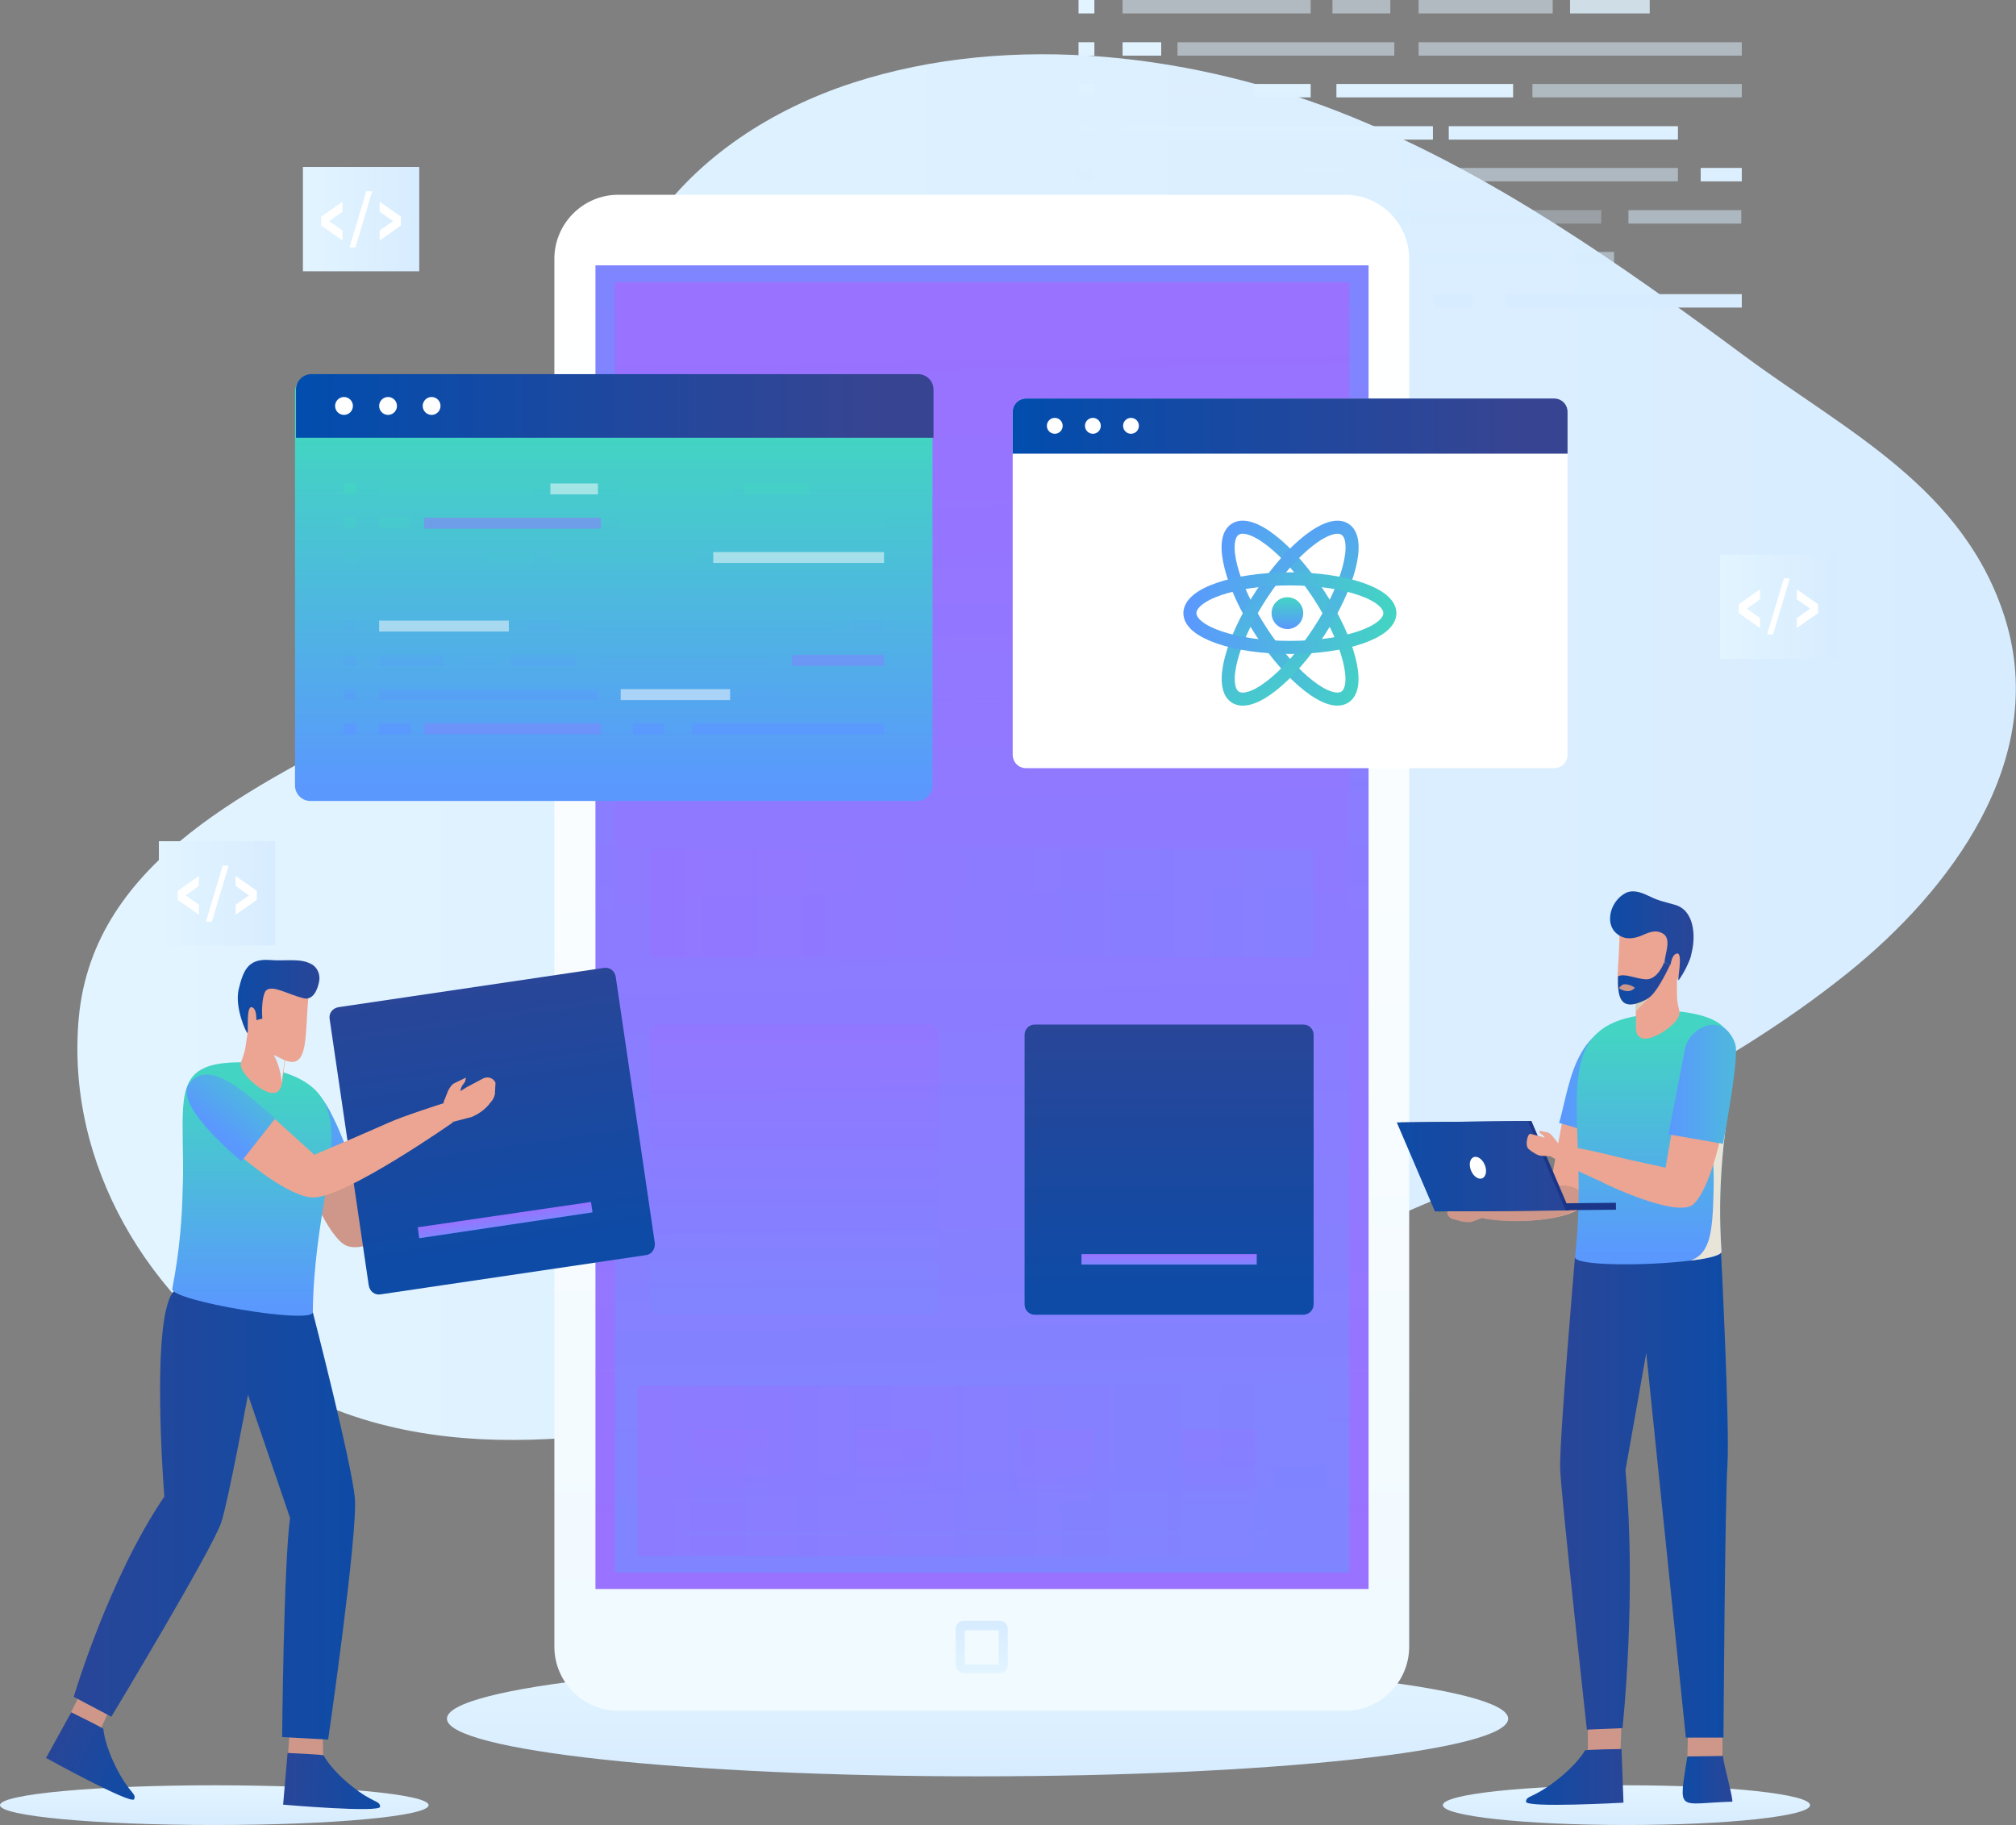 <svg width="211" height="191" viewBox="0 0 211 191" fill="none" xmlns="http://www.w3.org/2000/svg">
<rect x="0" y="0" width="211" height="191" fill="#808080" stroke="none"/>
<path d="M29.58 144.875C29.166 144.615 28.7 144.355 28.285 144.095C15.541 136.139 6.89 121.891 8.237 106.602C9.739 89.702 27.042 82.318 39.993 75.194C48.282 70.618 55.172 63.493 58.228 54.393C61.751 43.941 61.699 33.021 68.123 23.608C73.096 16.328 80.919 11.388 89.207 8.684C105.992 3.224 125.471 5.668 141.582 12.272C156.45 18.356 169.712 27.717 182.559 37.233C193.231 45.137 205.664 51.065 209.912 64.897C214.367 79.562 204.162 93.186 193.335 101.87C179.503 112.946 162.977 120.123 146.814 126.987C127.232 135.255 106.821 141.443 86.099 145.915C67.812 149.867 46.831 154.807 29.58 144.875Z" fill="url(#paint0_linear_94_232)"/>
<path opacity="0.5" d="M137.178 0H117.493V1.404H137.178V0Z" fill="url(#paint1_linear_94_232)"/>
<path opacity="0.5" d="M145.519 0H139.458V1.404H145.519V0Z" fill="url(#paint2_linear_94_232)"/>
<path d="M114.54 0H112.882V1.404H114.54V0Z" fill="url(#paint3_linear_94_232)"/>
<path opacity="0.8" d="M172.665 0H164.324V1.404H172.665V0Z" fill="url(#paint4_linear_94_232)"/>
<path opacity="0.5" d="M162.511 0H148.472V1.404H162.511V0Z" fill="url(#paint5_linear_94_232)"/>
<path d="M140.701 26.365H139.458H117.493V27.769H139.458H140.701H145.571V26.365H140.701Z" fill="url(#paint6_linear_94_232)"/>
<path d="M114.54 26.365H112.882V27.769H114.54V26.365Z" fill="url(#paint7_linear_94_232)"/>
<path opacity="0.5" d="M168.935 26.365H164.324V27.769H168.935V26.365Z" fill="url(#paint8_linear_94_232)"/>
<path opacity="0.5" d="M162.511 26.365H148.472V27.769H162.511V26.365Z" fill="url(#paint9_linear_94_232)"/>
<path d="M121.534 4.42H117.493V5.824H121.534V4.42Z" fill="url(#paint10_linear_94_232)"/>
<path opacity="0.5" d="M145.933 4.42H123.243V5.824H145.933V4.42Z" fill="url(#paint11_linear_94_232)"/>
<path d="M114.54 4.42H112.882V5.824H114.54V4.42Z" fill="url(#paint12_linear_94_232)"/>
<path opacity="0.5" d="M182.3 4.42H148.472V5.824H182.3V4.42Z" fill="url(#paint13_linear_94_232)"/>
<path d="M121.534 30.785H117.493V32.189H121.534V30.785Z" fill="url(#paint14_linear_94_232)"/>
<path d="M154.119 30.785H150.078V32.189H154.119V30.785Z" fill="url(#paint15_linear_94_232)"/>
<path opacity="0.5" d="M145.933 30.785H123.243V32.189H145.933V30.785Z" fill="url(#paint16_linear_94_232)"/>
<path d="M114.54 30.785H112.882V32.189H114.54V30.785Z" fill="url(#paint17_linear_94_232)"/>
<path d="M182.3 30.785H157.641V32.189H182.3V30.785Z" fill="url(#paint18_linear_94_232)"/>
<path opacity="0.3" d="M129.719 8.788H117.493V10.192H129.719V8.788Z" fill="url(#paint19_linear_94_232)"/>
<path d="M137.179 8.788H131.221V10.192H137.179V8.788Z" fill="url(#paint20_linear_94_232)"/>
<path d="M114.54 8.788H112.882V10.192H114.54V8.788Z" fill="url(#paint21_linear_94_232)"/>
<path d="M158.367 8.788H139.872V10.192H158.367V8.788Z" fill="url(#paint22_linear_94_232)"/>
<path opacity="0.5" d="M182.3 8.788H160.387V10.192H182.3V8.788Z" fill="url(#paint23_linear_94_232)"/>
<path d="M149.974 13.208H117.493V14.612H149.974V13.208Z" fill="url(#paint24_linear_94_232)"/>
<path d="M114.54 13.208H112.882V14.612H114.54V13.208Z" fill="url(#paint25_linear_94_232)"/>
<path d="M175.617 13.208H151.632V14.612H175.617V13.208Z" fill="url(#paint26_linear_94_232)"/>
<path opacity="0.5" d="M134.174 17.576H117.493V18.98H134.174V17.576Z" fill="url(#paint27_linear_94_232)"/>
<path d="M114.54 17.576H112.882V18.98H114.54V17.576Z" fill="url(#paint28_linear_94_232)"/>
<path opacity="0.5" d="M175.617 17.576H143.861V18.98H175.617V17.576Z" fill="url(#paint29_linear_94_232)"/>
<path d="M182.3 17.576H178V18.98H182.3V17.576Z" fill="url(#paint30_linear_94_232)"/>
<path d="M140.649 17.576H136.35V18.98H140.649V17.576Z" fill="url(#paint31_linear_94_232)"/>
<path d="M125.885 21.997H117.493V23.401H125.885V21.997Z" fill="url(#paint32_linear_94_232)"/>
<path d="M142.773 21.997H134.381V23.401H142.773V21.997Z" fill="url(#paint33_linear_94_232)"/>
<path d="M114.54 21.997H112.882V23.401H114.54V21.997Z" fill="url(#paint34_linear_94_232)"/>
<path opacity="0.3" d="M167.588 21.997H145.882V23.401H167.588V21.997Z" fill="url(#paint35_linear_94_232)"/>
<path opacity="0.5" d="M182.248 21.997H170.437V23.401H182.248V21.997Z" fill="url(#paint36_linear_94_232)"/>
<path opacity="0.5" d="M132.412 21.997H128.113V23.401H132.412V21.997Z" fill="url(#paint37_linear_94_232)"/>
<path d="M102.314 185.904C132.985 185.904 157.849 183.203 157.849 179.872C157.849 176.54 132.985 173.84 102.314 173.84C71.643 173.84 46.779 176.54 46.779 179.872C46.779 183.203 71.643 185.904 102.314 185.904Z" fill="url(#paint38_linear_94_232)"/>
<path d="M170.23 191C180.844 191 189.449 190.069 189.449 188.92C189.449 187.771 180.844 186.84 170.23 186.84C159.615 186.84 151.01 187.771 151.01 188.92C151.01 190.069 159.615 191 170.23 191Z" fill="url(#paint39_linear_94_232)"/>
<path d="M22.431 191C34.82 191 44.863 190.069 44.863 188.92C44.863 187.771 34.82 186.84 22.431 186.84C10.043 186.84 0 187.771 0 188.92C0 190.069 10.043 191 22.431 191Z" fill="url(#paint40_linear_94_232)"/>
<path d="M140.805 179.04H64.704C61.026 179.04 58.021 176.024 58.021 172.332V27.093C58.021 23.401 61.026 20.384 64.704 20.384H140.805C144.483 20.384 147.488 23.401 147.488 27.093V172.332C147.488 176.024 144.483 179.04 140.805 179.04Z" fill="url(#paint41_linear_94_232)"/>
<path d="M143.24 27.769H62.321V166.299H143.24V27.769Z" fill="url(#paint42_linear_94_232)"/>
<path d="M141.219 29.537H64.341V164.583H141.219V29.537Z" fill="url(#paint43_linear_94_232)"/>
<path d="M104.645 175.088H100.864C100.397 175.088 100.035 174.724 100.035 174.256V170.46C100.035 169.992 100.397 169.628 100.864 169.628H104.645C105.112 169.628 105.474 169.992 105.474 170.46V174.256C105.474 174.724 105.112 175.088 104.645 175.088ZM100.967 174.204H104.542V170.616H100.967V174.204Z" fill="url(#paint44_linear_94_232)"/>
<path opacity="0.5" d="M97.185 137.595H69.107C68.486 137.595 68.019 137.127 68.019 136.503V108.318C68.019 107.694 68.486 107.226 69.107 107.226H97.185C97.807 107.226 98.273 107.694 98.273 108.318V136.503C98.273 137.075 97.807 137.595 97.185 137.595Z" fill="url(#paint45_linear_94_232)"/>
<path d="M136.401 137.595H108.323C107.702 137.595 107.235 137.127 107.235 136.503V108.318C107.235 107.694 107.702 107.226 108.323 107.226H136.401C137.023 107.226 137.489 107.694 137.489 108.318V136.503C137.489 137.075 137.023 137.595 136.401 137.595Z" fill="url(#paint46_linear_94_232)"/>
<path d="M131.532 131.251H113.193V132.343H131.532V131.251Z" fill="url(#paint47_linear_94_232)"/>
<path d="M32.481 83.826H95.994C96.875 83.826 97.6 83.098 97.6 82.214V40.977C97.6 40.093 96.875 39.365 95.994 39.365H32.481C31.601 39.365 30.875 40.093 30.875 40.977V82.214C30.875 83.098 31.601 83.826 32.481 83.826Z" fill="url(#paint48_linear_94_232)"/>
<path d="M30.979 45.813H97.703V40.769C97.703 39.885 96.978 39.157 96.097 39.157H32.585C31.704 39.157 30.979 39.885 30.979 40.769V45.813Z" fill="url(#paint49_linear_94_232)"/>
<path d="M45.174 43.421C45.689 43.421 46.106 43.002 46.106 42.485C46.106 41.968 45.689 41.549 45.174 41.549C44.659 41.549 44.241 41.968 44.241 42.485C44.241 43.002 44.659 43.421 45.174 43.421Z" fill="white"/>
<path d="M40.615 43.421C41.13 43.421 41.547 43.002 41.547 42.485C41.547 41.968 41.13 41.549 40.615 41.549C40.1 41.549 39.682 41.968 39.682 42.485C39.682 43.002 40.1 43.421 40.615 43.421Z" fill="white"/>
<path d="M36.004 43.421C36.519 43.421 36.937 43.002 36.937 42.485C36.937 41.968 36.519 41.549 36.004 41.549C35.489 41.549 35.072 41.968 35.072 42.485C35.072 43.002 35.489 43.421 36.004 43.421Z" fill="white"/>
<g opacity="0.5">
<path opacity="0.5" d="M55.742 50.597H39.682V51.741H55.742V50.597Z" fill="url(#paint50_linear_94_232)"/>
</g>
<path opacity="0.5" d="M62.58 50.597H57.607V51.741H62.58V50.597Z" fill="white"/>
<path d="M37.299 50.597H35.952V51.741H37.299V50.597Z" fill="url(#paint51_linear_94_232)"/>
<g opacity="0.8">
<path opacity="0.8" d="M84.649 50.597H77.862V51.741H84.649V50.597Z" fill="url(#paint52_linear_94_232)"/>
</g>
<g opacity="0.5">
<path opacity="0.5" d="M76.412 50.597H64.963V51.741H76.412V50.597Z" fill="url(#paint53_linear_94_232)"/>
</g>
<path d="M58.591 72.126H57.607H39.682V73.27H57.607H58.591H62.58V72.126H58.591Z" fill="url(#paint54_linear_94_232)"/>
<path d="M37.299 72.126H35.952V73.27H37.299V72.126Z" fill="url(#paint55_linear_94_232)"/>
<g opacity="0.5">
<path opacity="0.5" d="M81.592 72.126H77.862V73.27H81.592V72.126Z" fill="url(#paint56_linear_94_232)"/>
</g>
<path opacity="0.5" d="M76.412 72.126H64.963V73.27H76.412V72.126Z" fill="white"/>
<path d="M42.946 54.185H39.682V55.329H42.946V54.185Z" fill="url(#paint57_linear_94_232)"/>
<path opacity="0.5" d="M62.891 54.185H44.397V55.329H62.891V54.185Z" fill="url(#paint58_linear_94_232)"/>
<path d="M37.299 54.185H35.952V55.329H37.299V54.185Z" fill="url(#paint59_linear_94_232)"/>
<g opacity="0.5">
<path opacity="0.5" d="M92.523 54.185H64.963V55.329H92.523V54.185Z" fill="url(#paint60_linear_94_232)"/>
</g>
<path d="M42.946 75.714H39.682V76.858H42.946V75.714Z" fill="url(#paint61_linear_94_232)"/>
<path d="M69.522 75.714H66.258V76.858H69.522V75.714Z" fill="url(#paint62_linear_94_232)"/>
<path opacity="0.5" d="M62.891 75.714H44.397V76.858H62.891V75.714Z" fill="url(#paint63_linear_94_232)"/>
<path d="M37.299 75.714H35.952V76.858H37.299V75.714Z" fill="url(#paint64_linear_94_232)"/>
<path d="M92.523 75.714H72.423V76.858H92.523V75.714Z" fill="url(#paint65_linear_94_232)"/>
<g opacity="0.3">
<path opacity="0.3" d="M49.681 57.773H39.682V58.917H49.681V57.773Z" fill="url(#paint66_linear_94_232)"/>
</g>
<path d="M55.742 57.773H50.872V58.917H55.742V57.773Z" fill="url(#paint67_linear_94_232)"/>
<path d="M37.299 57.773H35.952V58.917H37.299V57.773Z" fill="url(#paint68_linear_94_232)"/>
<path d="M73.044 57.773H57.969V58.917H73.044V57.773Z" fill="url(#paint69_linear_94_232)"/>
<path opacity="0.5" d="M92.523 57.773H74.65V58.917H92.523V57.773Z" fill="white"/>
<path d="M66.154 61.361H39.682V62.505H66.154V61.361Z" fill="url(#paint70_linear_94_232)"/>
<path d="M37.299 61.361H35.952V62.505H37.299V61.361Z" fill="url(#paint71_linear_94_232)"/>
<path d="M87.084 61.361H67.553V62.505H87.084V61.361Z" fill="url(#paint72_linear_94_232)"/>
<path opacity="0.5" d="M53.255 64.949H39.682V66.093H53.255V64.949Z" fill="white"/>
<path d="M37.299 64.949H35.952V66.093H37.299V64.949Z" fill="url(#paint73_linear_94_232)"/>
<g opacity="0.5">
<path opacity="0.5" d="M87.084 64.949H61.181V66.093H87.084V64.949Z" fill="url(#paint74_linear_94_232)"/>
</g>
<path d="M92.523 64.949H89.052V66.093H92.523V64.949Z" fill="url(#paint75_linear_94_232)"/>
<path d="M58.539 64.949H55.068V66.093H58.539V64.949Z" fill="url(#paint76_linear_94_232)"/>
<path d="M46.52 68.537H39.682V69.681H46.52V68.537Z" fill="url(#paint77_linear_94_232)"/>
<path d="M60.3 68.537H53.462V69.681H60.3V68.537Z" fill="url(#paint78_linear_94_232)"/>
<path d="M37.299 68.537H35.952V69.681H37.299V68.537Z" fill="url(#paint79_linear_94_232)"/>
<g opacity="0.3">
<path opacity="0.3" d="M80.556 68.537H62.839V69.681H80.556V68.537Z" fill="url(#paint80_linear_94_232)"/>
</g>
<path opacity="0.5" d="M92.523 68.537H82.887V69.681H92.523V68.537Z" fill="url(#paint81_linear_94_232)"/>
<g opacity="0.5">
<path opacity="0.5" d="M51.805 68.537H48.334V69.681H51.805V68.537Z" fill="url(#paint82_linear_94_232)"/>
</g>
<path d="M107.391 80.394H162.666C163.443 80.394 164.065 79.77 164.065 78.99V43.109C164.065 42.329 163.443 41.705 162.666 41.705H107.391C106.614 41.705 105.992 42.329 105.992 43.109V78.99C105.992 79.77 106.614 80.394 107.391 80.394Z" fill="white"/>
<path d="M105.992 47.477H164.065V43.109C164.065 42.329 163.443 41.705 162.666 41.705H107.391C106.614 41.705 105.992 42.329 105.992 43.109V47.477V47.477Z" fill="url(#paint83_linear_94_232)"/>
<path d="M118.373 45.397C118.831 45.397 119.202 45.024 119.202 44.565C119.202 44.105 118.831 43.733 118.373 43.733C117.916 43.733 117.545 44.105 117.545 44.565C117.545 45.024 117.916 45.397 118.373 45.397Z" fill="white"/>
<path d="M114.384 45.397C114.842 45.397 115.213 45.024 115.213 44.565C115.213 44.105 114.842 43.733 114.384 43.733C113.927 43.733 113.556 44.105 113.556 44.565C113.556 45.024 113.927 45.397 114.384 45.397Z" fill="white"/>
<path d="M110.396 45.397C110.853 45.397 111.224 45.024 111.224 44.565C111.224 44.105 110.853 43.733 110.396 43.733C109.938 43.733 109.567 44.105 109.567 44.565C109.567 45.024 109.938 45.397 110.396 45.397Z" fill="white"/>
<path d="M140.772 72.945C142.422 71.856 141.183 67.044 138.006 62.197C134.829 57.351 130.917 54.305 129.268 55.395C127.618 56.484 128.857 61.296 132.034 66.142C135.211 70.989 139.123 74.034 140.772 72.945Z" stroke="url(#paint84_linear_94_232)" stroke-width="1.367" stroke-miterlimit="10"/>
<path d="M138.018 66.146C141.195 61.299 142.433 56.487 140.784 55.398C139.135 54.309 135.222 57.354 132.045 62.201C128.868 67.047 127.63 71.859 129.279 72.948C130.928 74.038 134.841 70.992 138.018 66.146Z" stroke="url(#paint85_linear_94_232)" stroke-width="1.367" stroke-miterlimit="10"/>
<path d="M135.003 67.757C140.782 67.757 145.467 66.151 145.467 64.169C145.467 62.188 140.782 60.581 135.003 60.581C129.223 60.581 124.538 62.188 124.538 64.169C124.538 66.151 129.223 67.757 135.003 67.757Z" stroke="url(#paint86_linear_94_232)" stroke-width="1.367" stroke-miterlimit="10"/>
<path d="M134.744 65.833C135.659 65.833 136.401 65.088 136.401 64.169C136.401 63.25 135.659 62.505 134.744 62.505C133.828 62.505 133.086 63.25 133.086 64.169C133.086 65.088 133.828 65.833 134.744 65.833Z" fill="url(#paint87_linear_94_232)"/>
<path d="M28.803 88.038H16.629V98.958H28.803V88.038Z" fill="url(#paint88_linear_94_232)"/>
<path d="M20.825 95.734L18.598 94.174V93.238L20.825 91.678V92.718L19.427 93.706L20.825 94.694V95.734Z" fill="white"/>
<path d="M21.551 96.462L23.312 90.586H23.934L22.172 96.462H21.551Z" fill="white"/>
<path d="M24.659 95.734V94.694L26.058 93.706L24.659 92.718V91.678L26.887 93.238V94.174L24.659 95.734Z" fill="white"/>
<path d="M43.879 17.472H31.704V28.393H43.879V17.472Z" fill="url(#paint89_linear_94_232)"/>
<path d="M35.849 25.169L33.621 23.608V22.672L35.849 21.112V22.152L34.45 23.14L35.849 24.128V25.169Z" fill="white"/>
<path d="M36.574 25.896L38.335 20.02H38.957L37.196 25.896H36.574Z" fill="white"/>
<path d="M39.734 25.169V24.128L41.133 23.14L39.734 22.152V21.112L41.962 22.672V23.608L39.734 25.169Z" fill="white"/>
<path d="M192.195 58.033H180.021V68.953H192.195V58.033Z" fill="url(#paint90_linear_94_232)"/>
<path d="M184.217 65.729L181.989 64.169V63.233L184.217 61.673V62.713L182.818 63.701L184.217 64.689V65.729Z" fill="white"/>
<path d="M184.942 66.405L186.704 60.529H187.325L185.564 66.405H184.942Z" fill="white"/>
<path d="M188.051 65.729V64.689L189.449 63.701L188.051 62.713V61.673L190.278 63.233V64.169L188.051 65.729Z" fill="white"/>
<path d="M169.712 108.682C172.147 110.814 166.293 126.519 164.324 125.323C160.698 125.115 165.101 106.082 169.712 108.682Z" fill="#CE9789"/>
<path d="M163.495 117.47L162.356 123.555L159.04 124.699L159.247 127.767C159.247 127.767 164.583 127.767 165.93 125.947C167.277 124.127 168.417 118.77 168.417 118.77L163.495 117.47Z" fill="#ECA592"/>
<path d="M173.131 106.602C164.739 106.186 164.48 112.946 163.184 117.522L168.624 119.083L173.131 106.602Z" fill="url(#paint91_linear_94_232)"/>
<path d="M165.619 125.531C165.619 125.999 165.308 126.415 164.842 126.675C161.527 128.443 153.601 127.871 153.756 126.727C153.911 125.947 165.826 121.943 165.619 125.531Z" fill="#CE9789"/>
<path d="M155.155 126.103L155.31 125.999L154.947 125.791L154.274 125.427C154.119 125.323 153.911 125.271 153.704 125.323L152.875 125.531C152.875 125.531 152.72 125.739 153.238 125.739C153.342 125.739 153.549 125.843 153.704 125.947L153.238 125.999L152.046 126.259C151.736 126.311 151.425 126.623 151.477 126.987C151.477 126.987 151.58 127.507 152.15 127.611L152.927 127.819C153.342 127.871 153.652 127.975 154.067 127.871L155.155 127.455V126.103Z" fill="#CE9789"/>
<path d="M170.644 129.691C175.41 129.899 173.027 134.319 172.095 138.219C170.385 144.355 171.266 152.311 168.779 153.195C162.2 155.119 164.48 131.667 166.345 130.627C167.225 130.107 169.038 129.847 170.644 129.691Z" fill="#CE9789"/>
<path d="M166.137 151.115C170.8 147.839 170.23 175.244 168.935 181.484C167.64 187.724 166.396 178.26 165.567 168.275C164.739 158.291 164.324 152.363 166.137 151.115Z" fill="#CE9789"/>
<path d="M169.712 180.392L169.608 183.148L166.189 183.2V180.704L169.712 180.392Z" fill="#CE9789"/>
<path d="M165.878 183.2C165.878 183.2 165.153 184.604 162.77 186.424C160.387 188.244 159.765 187.88 159.714 188.556C159.662 189.232 169.919 188.66 169.919 188.66L169.712 183.044C169.712 183.044 165.878 183.096 165.878 183.2Z" fill="url(#paint92_linear_94_232)"/>
<path d="M175.721 129.795C180.384 128.859 180.332 133.903 180.332 137.907C180.125 144.251 181.575 151.635 179.347 153.039C173.39 156.471 171.68 132.343 173.235 130.887C173.96 130.263 174.219 130.315 175.721 129.795Z" fill="#CE9789"/>
<path d="M176.913 151.115C179.296 149.451 181.316 173.632 179.71 181.484C178.415 187.724 177.172 178.26 176.343 168.276C175.462 158.291 175.048 152.363 176.913 151.115Z" fill="#CE9789"/>
<path d="M180.28 181.536V183.824L176.602 183.876L176.654 181.848L180.28 181.536Z" fill="#CE9789"/>
<path d="M180.332 183.772C180.384 184.656 181.316 187.776 181.316 188.556C175.514 188.712 175.669 189.856 176.602 183.824L180.332 183.772Z" fill="url(#paint93_linear_94_232)"/>
<path d="M164.842 131.563C164.842 131.563 163.184 150.855 163.288 153.715C163.392 156.575 166.085 181.016 166.085 181.016L169.815 180.86C169.815 180.86 171.318 167.079 170.126 153.871L172.302 141.599L176.446 181.848H180.384C180.384 181.848 180.539 157.199 180.798 153.299C181.057 149.399 180.125 130.991 180.125 130.991L164.842 131.563Z" fill="url(#paint94_linear_94_232)"/>
<path d="M164.842 131.563C164.79 132.499 172.406 132.499 176.913 131.927C178.829 131.719 180.176 131.355 180.176 130.991C179.71 123.971 180.487 118.822 181.005 115.078C181.834 109.15 182.093 106.654 175.928 105.874L171.214 106.342C161.63 108.058 166.5 117.366 164.842 131.563Z" fill="url(#paint95_linear_94_232)"/>
<path d="M154.421 126.751L169.134 126.605L169.127 125.877L154.414 126.023L154.421 126.751Z" fill="#1B3689"/>
<path d="M150.544 126.779L164.272 126.675L160.283 117.314L146.607 117.47L150.544 126.779Z" fill="#1B3689"/>
<path d="M150.181 126.779L163.858 126.675L159.921 117.314L146.193 117.47L150.181 126.779Z" fill="url(#paint96_linear_94_232)"/>
<path d="M155.137 123.317C155.534 123.152 155.652 122.524 155.401 121.913C155.15 121.303 154.624 120.941 154.228 121.105C153.831 121.27 153.713 121.898 153.964 122.508C154.215 123.119 154.74 123.481 155.137 123.317Z" fill="white"/>
<path d="M176.913 131.927C178.829 131.719 180.176 131.355 180.176 130.991C179.71 123.971 180.487 118.823 181.005 115.078L178.57 114.818C178.57 114.818 179.503 120.331 179.347 124.699C179.244 128.859 179.037 131.199 176.913 131.927Z" fill="#E8E4D8"/>
<path d="M171.214 105.042V105.822V107.694C171.421 110.138 175.255 107.486 175.669 106.446C175.98 105.77 175.514 105.458 175.514 104.106C175.514 102.754 175.514 102.598 175.514 102.598C180.073 95.266 172.457 92.302 169.505 97.502C169.505 99.218 169.349 100.83 169.297 102.182C169.297 104.21 169.556 105.458 171.214 105.042Z" fill="#ECA592"/>
<path d="M168.52 95.994C168.468 96.774 168.779 97.502 169.505 97.918C170.178 98.334 170.955 98.23 171.68 97.97C172.406 97.658 173.183 97.242 173.96 97.658C175.048 98.178 174.219 99.894 174.219 100.726C174.426 100.83 174.633 100.934 174.84 100.986C174.944 100.362 175.151 99.79 175.566 99.79C176.136 99.79 175.566 102.546 175.669 102.598C175.721 102.598 176.395 101.61 176.861 100.414C176.964 100.154 177.016 99.894 177.068 99.634C177.482 97.918 177.327 95.266 175.307 94.694C174.426 94.434 173.597 94.278 172.768 93.862C171.991 93.498 171.162 93.082 170.282 93.394C169.246 93.862 168.572 94.954 168.52 95.994Z" fill="url(#paint97_linear_94_232)"/>
<path d="M180.125 108.162C182.715 109.982 178.674 126.571 176.654 125.635C173.079 125.791 175.41 106.082 180.125 108.162Z" fill="#CE9789"/>
<path d="M174.944 118.615L174.322 122.203L168.624 120.955L167.743 123.763C167.743 123.763 175.618 127.611 177.275 125.999C178.933 124.387 180.021 119.291 180.021 119.291L174.944 118.615Z" fill="#ECA592"/>
<path d="M176.343 109.826L174.633 118.718L180.332 119.706C180.332 119.706 181.886 111.594 181.679 109.566C181.627 109.15 181.42 108.734 181.161 108.318C181.161 108.318 181.161 108.266 181.109 108.266C179.814 106.238 176.861 107.486 176.343 109.826Z" fill="url(#paint98_linear_94_232)"/>
<path d="M177.327 125.583C177.12 125.999 176.654 126.259 176.187 126.259C172.561 126.467 160.024 120.435 160.801 119.706C161.164 119.03 178.933 122.463 177.327 125.583Z" fill="#ECA592"/>
<path d="M162.977 119.863L163.184 119.811L162.925 119.447L162.459 118.875C162.356 118.718 162.2 118.614 161.993 118.51L161.164 118.354C161.164 118.354 160.957 118.51 161.371 118.718C161.475 118.77 161.578 118.927 161.682 119.083L161.216 118.926L160.18 118.666C159.869 118.614 159.558 119.967 160.024 120.279L160.283 120.487C160.646 120.695 160.853 120.903 161.268 120.955L162.407 121.007L162.977 119.863Z" fill="#ECA592"/>
<path d="M171.214 105.042V105.822C171.784 105.25 172.768 104.262 172.768 104.262C172.147 104.782 171.214 105.042 171.214 105.042Z" fill="#D7CFBB"/>
<path d="M171.214 105.042C171.888 104.834 172.457 104.574 172.768 104.262C173.649 103.482 174.789 100.986 174.789 100.986L174.167 100.726C174.167 100.726 173.545 102.494 172.302 102.494C171.162 102.442 170.023 101.818 169.349 102.182C169.297 104.21 169.556 105.458 171.214 105.042Z" fill="url(#paint99_linear_94_232)"/>
<path d="M171.111 103.378C171.111 103.378 170.592 102.962 169.971 103.014C169.815 103.014 169.505 103.274 169.453 103.43C169.505 103.482 170.489 104.106 171.111 103.378Z" fill="#CE9789"/>
<path d="M34.346 157.563C29.891 154.235 29.891 175.868 30.979 181.952C32.067 188.036 33.414 183.928 34.45 174.256C35.538 164.583 36.108 158.863 34.346 157.563Z" fill="#CE9789"/>
<path d="M30.306 181.328L30.15 183.564L33.828 183.772L33.777 181.588L30.306 181.328Z" fill="#CE9789"/>
<path d="M33.88 183.72C33.88 183.72 34.554 185.124 36.833 186.944C39.112 188.764 39.734 188.4 39.786 189.076C39.838 189.752 29.632 188.868 29.632 188.868L30.098 183.46C30.098 183.46 33.88 183.616 33.88 183.72Z" fill="url(#paint100_linear_94_232)"/>
<path d="M22.276 134.943C17.717 134.163 17.924 139.103 18.028 143.003C18.442 149.191 17.251 156.367 19.427 157.667C25.332 160.839 26.213 137.335 24.711 135.983C23.985 135.359 23.778 135.411 22.276 134.943Z" fill="#CE9789"/>
<path d="M28.182 136.763C23.623 137.491 25.332 142.067 26.731 145.759C29.062 151.479 30.254 158.707 32.74 159.227C39.32 160.319 32.74 137.751 30.875 136.971C29.943 136.607 29.736 136.711 28.182 136.763Z" fill="#CE9789"/>
<path d="M21.81 156.731C19.116 151.895 10.309 171.604 8.807 177.584C7.304 183.616 10.206 180.392 15.127 172.02C20.048 163.647 22.846 158.655 21.81 156.731Z" fill="#CE9789"/>
<path d="M8.289 177.48L7.304 179.456L10.516 181.016L11.397 179.04L8.289 177.48Z" fill="#CE9789"/>
<path d="M10.827 180.964C10.827 180.964 10.879 182.472 12.226 185.124C13.573 187.724 14.298 187.672 14.039 188.296C13.78 188.92 4.818 183.98 4.818 183.98L7.46 179.196C7.408 179.196 10.879 180.86 10.827 180.964Z" fill="url(#paint101_linear_94_232)"/>
<path d="M32.74 137.335C32.74 137.335 36.781 152.987 37.144 156.783C37.455 160.579 34.346 182.056 34.346 182.056L29.529 181.796C29.529 181.796 29.684 163.855 30.358 158.863L25.954 145.967C25.954 145.967 23.882 157.147 23.157 159.331C22.224 162.139 11.656 179.664 11.656 179.664L7.719 177.584C7.719 177.584 11.345 165.259 17.199 156.627C17.199 156.627 15.645 137.127 18.339 134.995C21.084 132.863 32.74 137.335 32.74 137.335Z" fill="url(#paint102_linear_94_232)"/>
<path d="M30.047 114.506C28.026 116.794 35.486 131.615 37.144 130.315C40.563 129.587 34.087 111.49 30.047 114.506Z" fill="#CE9789"/>
<path d="M36.522 121.215L38.284 125.739C38.284 125.739 43.464 123.555 44.604 123.139C45.743 122.723 50.924 120.851 50.924 120.851L51.856 122.879C51.856 122.879 46.313 126.571 44.552 127.559C42.791 128.547 38.18 131.199 36.263 130.367C34.346 129.587 31.86 123.191 31.86 123.191L36.522 121.215Z" fill="#CE9789"/>
<path d="M35.901 129.743C36.211 130.211 36.781 130.419 37.299 130.367C41.599 130.055 55.379 121.007 54.343 120.279C53.877 119.55 33.518 126.363 35.901 129.743Z" fill="#CE9789"/>
<path d="M56.26 118.77V118.822L56.208 119.81C56.26 119.966 56.053 120.434 55.949 120.59L55.483 121.162C55.016 121.683 54.395 122.099 53.773 122.359L52.167 122.775L51.804 122.879L51.597 122.463L50.976 121.162L50.82 120.85L50.872 120.694L51.286 119.654C51.442 119.342 51.597 119.082 51.856 118.874L53.151 118.25C53.151 118.25 53.203 118.562 52.892 118.926C52.737 119.082 52.633 119.394 52.582 119.654L53.255 119.238L55.016 118.302C55.586 118.094 56.104 118.302 56.26 118.77Z" fill="#CE9789"/>
<path d="M31.704 123.503C30.875 121.735 28.078 114.974 30.358 113.882C33.103 112.53 34.709 116.69 35.072 117.366C35.434 118.042 36.678 121.215 36.678 121.215L31.704 123.503Z" fill="url(#paint103_linear_94_232)"/>
<path d="M18.028 134.891C17.872 136.139 32.689 138.635 32.74 137.335C32.792 132.447 33.517 128.235 34.087 124.699C34.191 124.127 34.243 123.555 34.346 122.983C35.123 117.47 34.968 113.882 29.632 112.218L25.177 111.178C19.479 111.178 19.064 113.362 19.116 118.458C19.116 120.123 19.22 122.151 19.116 124.491C19.064 127.403 18.805 130.887 18.028 134.891Z" fill="url(#paint104_linear_94_232)"/>
<path d="M67.605 131.355L39.838 135.463C39.216 135.567 38.698 135.151 38.594 134.527L34.502 106.654C34.398 106.03 34.813 105.51 35.434 105.406L63.202 101.298C63.823 101.194 64.341 101.61 64.445 102.234L68.537 130.107C68.589 130.731 68.175 131.303 67.605 131.355Z" fill="url(#paint105_linear_94_232)"/>
<path d="M62.01 126.883L43.878 129.587L43.723 128.443L61.855 125.791L62.01 126.883Z" fill="url(#paint106_linear_94_232)"/>
<path d="M25.695 109.566C25.488 110.866 25.022 111.126 25.281 111.802C25.591 112.842 28.959 115.858 29.477 113.518L29.529 113.31L29.839 110.97C32.43 112.01 31.86 108.006 32.326 103.95C30.15 98.594 22.38 100.518 25.902 108.11C25.902 108.11 25.902 108.266 25.695 109.566Z" fill="#ECA592"/>
<path d="M28.648 110.398C28.7 110.502 29.425 111.802 29.477 113.31L29.788 110.97L28.648 110.398Z" fill="url(#paint107_linear_94_232)"/>
<path d="M25.902 108.11C26.006 108.11 25.747 105.354 26.317 105.406C26.731 105.458 26.835 106.082 26.835 106.758L27.456 106.602C27.353 105.406 27.508 103.95 27.871 103.638C28.544 103.066 30.098 104.054 31.756 104.47C32.792 104.73 33.258 103.534 33.414 102.65C33.517 102.026 33.258 101.35 32.74 100.986C31.497 100.206 29.995 100.622 28.182 100.466C25.902 100.31 25.436 101.662 24.97 103.586C24.555 105.51 25.799 108.162 25.902 108.11Z" fill="url(#paint108_linear_94_232)"/>
<path d="M19.789 114.194C19.012 117.158 32.43 126.883 33.31 124.959C36.004 122.775 21.965 109.67 19.789 114.194Z" fill="#CE9789"/>
<path d="M28.648 117.002L32.896 120.85C32.896 120.85 39.164 118.198 40.615 117.522C42.065 116.846 46.469 115.442 46.469 115.442L47.401 117.47C47.401 117.47 36.263 125.271 32.844 125.323C30.254 125.375 25.332 121.111 25.332 121.111L28.648 117.002Z" fill="#ECA592"/>
<path d="M31.445 124.283C31.756 124.751 32.326 124.959 32.844 124.907C37.144 124.595 50.924 115.546 49.888 114.818C49.422 114.09 29.062 120.903 31.445 124.283Z" fill="#ECA592"/>
<path d="M51.856 113.31V113.362L51.804 114.35C51.856 114.506 51.649 114.974 51.545 115.13L51.079 115.702C50.613 116.222 49.991 116.638 49.37 116.898L47.764 117.314L47.401 117.418L47.194 117.002L46.572 115.702L46.417 115.39L46.469 115.234L46.883 114.194C47.038 113.882 47.194 113.622 47.453 113.414L48.748 112.79C48.748 112.79 48.8 113.102 48.489 113.466C48.334 113.622 48.23 113.934 48.178 114.194L48.852 113.778L50.613 112.842C51.131 112.634 51.649 112.842 51.856 113.31Z" fill="#ECA592"/>
<path d="M25.281 121.527C23.778 120.331 18.287 115.442 19.789 113.414C21.602 110.97 24.97 113.934 25.591 114.35C26.213 114.766 28.803 117.054 28.803 117.054L25.281 121.527Z" fill="url(#paint109_linear_94_232)"/>
<path opacity="0.5" d="M137.127 100.154H68.382C68.175 100.154 68.071 99.998 68.071 99.842V89.182C68.071 88.974 68.227 88.87 68.382 88.87H137.127C137.334 88.87 137.437 89.026 137.437 89.182V99.842C137.489 99.998 137.334 100.154 137.127 100.154Z" fill="url(#paint110_linear_94_232)"/>
<path opacity="0.5" d="M138.37 162.867H67.139C66.88 162.867 66.724 162.659 66.724 162.451V145.447C66.724 145.187 66.931 145.031 67.139 145.031H138.37C138.629 145.031 138.784 145.239 138.784 145.447V162.451C138.836 162.659 138.629 162.867 138.37 162.867Z" fill="url(#paint111_linear_94_232)"/>
<g opacity="0.5">
<path opacity="0.5" d="M80.297 149.607H72.475V157.459H80.297V149.607Z" fill="url(#paint112_linear_94_232)"/>
<path opacity="0.5" d="M97.393 149.607H89.57V157.459H97.393V149.607Z" fill="url(#paint113_linear_94_232)"/>
<path opacity="0.5" d="M114.488 149.607H106.666V157.459H114.488V149.607Z" fill="url(#paint114_linear_94_232)"/>
<path opacity="0.5" d="M131.532 149.607H123.709V157.459H131.532V149.607Z" fill="url(#paint115_linear_94_232)"/>
</g>
<g opacity="0.5">
<path opacity="0.5" d="M132.775 160.267H71.439V160.683H132.775V160.267Z" fill="url(#paint116_linear_94_232)"/>
</g>
<defs>
<linearGradient id="paint0_linear_94_232" x1="8.115" y1="78.18" x2="211.017" y2="78.18" gradientUnits="userSpaceOnUse">
<stop stop-color="#E2F4FF"/>
<stop offset="1" stop-color="#D7ECFF"/>
</linearGradient>
<linearGradient id="paint1_linear_94_232" x1="127.321" y1="-0.727" x2="127.321" y2="32.155" gradientUnits="userSpaceOnUse">
<stop stop-color="#E2F4FF"/>
<stop offset="1" stop-color="#D7ECFF"/>
</linearGradient>
<linearGradient id="paint2_linear_94_232" x1="142.522" y1="-0.727" x2="142.522" y2="32.155" gradientUnits="userSpaceOnUse">
<stop stop-color="#E2F4FF"/>
<stop offset="1" stop-color="#D7ECFF"/>
</linearGradient>
<linearGradient id="paint3_linear_94_232" x1="113.739" y1="-0.727" x2="113.739" y2="32.155" gradientUnits="userSpaceOnUse">
<stop stop-color="#E2F4FF"/>
<stop offset="1" stop-color="#D7ECFF"/>
</linearGradient>
<linearGradient id="paint4_linear_94_232" x1="168.494" y1="-0.727" x2="168.494" y2="32.155" gradientUnits="userSpaceOnUse">
<stop stop-color="#E2F4FF"/>
<stop offset="1" stop-color="#D7ECFF"/>
</linearGradient>
<linearGradient id="paint5_linear_94_232" x1="155.507" y1="-0.727" x2="155.507" y2="32.155" gradientUnits="userSpaceOnUse">
<stop stop-color="#E2F4FF"/>
<stop offset="1" stop-color="#D7ECFF"/>
</linearGradient>
<linearGradient id="paint6_linear_94_232" x1="131.517" y1="-0.727" x2="131.517" y2="32.155" gradientUnits="userSpaceOnUse">
<stop stop-color="#E2F4FF"/>
<stop offset="1" stop-color="#D7ECFF"/>
</linearGradient>
<linearGradient id="paint7_linear_94_232" x1="113.739" y1="-0.727" x2="113.739" y2="32.155" gradientUnits="userSpaceOnUse">
<stop stop-color="#E2F4FF"/>
<stop offset="1" stop-color="#D7ECFF"/>
</linearGradient>
<linearGradient id="paint8_linear_94_232" x1="166.626" y1="-0.727" x2="166.626" y2="32.155" gradientUnits="userSpaceOnUse">
<stop stop-color="#E2F4FF"/>
<stop offset="1" stop-color="#D7ECFF"/>
</linearGradient>
<linearGradient id="paint9_linear_94_232" x1="155.507" y1="-0.727" x2="155.507" y2="32.155" gradientUnits="userSpaceOnUse">
<stop stop-color="#E2F4FF"/>
<stop offset="1" stop-color="#D7ECFF"/>
</linearGradient>
<linearGradient id="paint10_linear_94_232" x1="119.488" y1="-0.727" x2="119.488" y2="32.155" gradientUnits="userSpaceOnUse">
<stop stop-color="#E2F4FF"/>
<stop offset="1" stop-color="#D7ECFF"/>
</linearGradient>
<linearGradient id="paint11_linear_94_232" x1="134.607" y1="-0.727" x2="134.607" y2="32.155" gradientUnits="userSpaceOnUse">
<stop stop-color="#E2F4FF"/>
<stop offset="1" stop-color="#D7ECFF"/>
</linearGradient>
<linearGradient id="paint12_linear_94_232" x1="113.739" y1="-0.727" x2="113.739" y2="32.155" gradientUnits="userSpaceOnUse">
<stop stop-color="#E2F4FF"/>
<stop offset="1" stop-color="#D7ECFF"/>
</linearGradient>
<linearGradient id="paint13_linear_94_232" x1="165.377" y1="-0.727" x2="165.377" y2="32.155" gradientUnits="userSpaceOnUse">
<stop stop-color="#E2F4FF"/>
<stop offset="1" stop-color="#D7ECFF"/>
</linearGradient>
<linearGradient id="paint14_linear_94_232" x1="119.488" y1="-0.727" x2="119.488" y2="32.155" gradientUnits="userSpaceOnUse">
<stop stop-color="#E2F4FF"/>
<stop offset="1" stop-color="#D7ECFF"/>
</linearGradient>
<linearGradient id="paint15_linear_94_232" x1="152.096" y1="-0.727" x2="152.096" y2="32.155" gradientUnits="userSpaceOnUse">
<stop stop-color="#E2F4FF"/>
<stop offset="1" stop-color="#D7ECFF"/>
</linearGradient>
<linearGradient id="paint16_linear_94_232" x1="134.607" y1="-0.727" x2="134.607" y2="32.155" gradientUnits="userSpaceOnUse">
<stop stop-color="#E2F4FF"/>
<stop offset="1" stop-color="#D7ECFF"/>
</linearGradient>
<linearGradient id="paint17_linear_94_232" x1="113.739" y1="-0.727" x2="113.739" y2="32.155" gradientUnits="userSpaceOnUse">
<stop stop-color="#E2F4FF"/>
<stop offset="1" stop-color="#D7ECFF"/>
</linearGradient>
<linearGradient id="paint18_linear_94_232" x1="169.959" y1="-0.727" x2="169.959" y2="32.155" gradientUnits="userSpaceOnUse">
<stop stop-color="#E2F4FF"/>
<stop offset="1" stop-color="#D7ECFF"/>
</linearGradient>
<linearGradient id="paint19_linear_94_232" x1="123.599" y1="-0.727" x2="123.599" y2="32.155" gradientUnits="userSpaceOnUse">
<stop stop-color="#E2F4FF"/>
<stop offset="1" stop-color="#D7ECFF"/>
</linearGradient>
<linearGradient id="paint20_linear_94_232" x1="134.184" y1="-0.727" x2="134.184" y2="32.155" gradientUnits="userSpaceOnUse">
<stop stop-color="#E2F4FF"/>
<stop offset="1" stop-color="#D7ECFF"/>
</linearGradient>
<linearGradient id="paint21_linear_94_232" x1="113.739" y1="-0.727" x2="113.739" y2="32.155" gradientUnits="userSpaceOnUse">
<stop stop-color="#E2F4FF"/>
<stop offset="1" stop-color="#D7ECFF"/>
</linearGradient>
<linearGradient id="paint22_linear_94_232" x1="149.131" y1="-0.727" x2="149.131" y2="32.155" gradientUnits="userSpaceOnUse">
<stop stop-color="#E2F4FF"/>
<stop offset="1" stop-color="#D7ECFF"/>
</linearGradient>
<linearGradient id="paint23_linear_94_232" x1="171.325" y1="-0.727" x2="171.325" y2="32.155" gradientUnits="userSpaceOnUse">
<stop stop-color="#E2F4FF"/>
<stop offset="1" stop-color="#D7ECFF"/>
</linearGradient>
<linearGradient id="paint24_linear_94_232" x1="133.706" y1="-0.727" x2="133.706" y2="32.155" gradientUnits="userSpaceOnUse">
<stop stop-color="#E2F4FF"/>
<stop offset="1" stop-color="#D7ECFF"/>
</linearGradient>
<linearGradient id="paint25_linear_94_232" x1="113.739" y1="-0.727" x2="113.739" y2="32.155" gradientUnits="userSpaceOnUse">
<stop stop-color="#E2F4FF"/>
<stop offset="1" stop-color="#D7ECFF"/>
</linearGradient>
<linearGradient id="paint26_linear_94_232" x1="163.621" y1="-0.727" x2="163.621" y2="32.155" gradientUnits="userSpaceOnUse">
<stop stop-color="#E2F4FF"/>
<stop offset="1" stop-color="#D7ECFF"/>
</linearGradient>
<linearGradient id="paint27_linear_94_232" x1="125.807" y1="-0.727" x2="125.807" y2="32.155" gradientUnits="userSpaceOnUse">
<stop stop-color="#E2F4FF"/>
<stop offset="1" stop-color="#D7ECFF"/>
</linearGradient>
<linearGradient id="paint28_linear_94_232" x1="113.739" y1="-0.727" x2="113.739" y2="32.155" gradientUnits="userSpaceOnUse">
<stop stop-color="#E2F4FF"/>
<stop offset="1" stop-color="#D7ECFF"/>
</linearGradient>
<linearGradient id="paint29_linear_94_232" x1="159.719" y1="-0.727" x2="159.719" y2="32.155" gradientUnits="userSpaceOnUse">
<stop stop-color="#E2F4FF"/>
<stop offset="1" stop-color="#D7ECFF"/>
</linearGradient>
<linearGradient id="paint30_linear_94_232" x1="180.137" y1="-0.727" x2="180.137" y2="32.155" gradientUnits="userSpaceOnUse">
<stop stop-color="#E2F4FF"/>
<stop offset="1" stop-color="#D7ECFF"/>
</linearGradient>
<linearGradient id="paint31_linear_94_232" x1="138.494" y1="-0.727" x2="138.494" y2="32.155" gradientUnits="userSpaceOnUse">
<stop stop-color="#E2F4FF"/>
<stop offset="1" stop-color="#D7ECFF"/>
</linearGradient>
<linearGradient id="paint32_linear_94_232" x1="121.665" y1="-0.727" x2="121.665" y2="32.155" gradientUnits="userSpaceOnUse">
<stop stop-color="#E2F4FF"/>
<stop offset="1" stop-color="#D7ECFF"/>
</linearGradient>
<linearGradient id="paint33_linear_94_232" x1="138.563" y1="-0.727" x2="138.563" y2="32.155" gradientUnits="userSpaceOnUse">
<stop stop-color="#E2F4FF"/>
<stop offset="1" stop-color="#D7ECFF"/>
</linearGradient>
<linearGradient id="paint34_linear_94_232" x1="113.739" y1="-0.727" x2="113.739" y2="32.155" gradientUnits="userSpaceOnUse">
<stop stop-color="#E2F4FF"/>
<stop offset="1" stop-color="#D7ECFF"/>
</linearGradient>
<linearGradient id="paint35_linear_94_232" x1="156.73" y1="-0.727" x2="156.73" y2="32.155" gradientUnits="userSpaceOnUse">
<stop stop-color="#E2F4FF"/>
<stop offset="1" stop-color="#D7ECFF"/>
</linearGradient>
<linearGradient id="paint36_linear_94_232" x1="176.363" y1="-0.727" x2="176.363" y2="32.155" gradientUnits="userSpaceOnUse">
<stop stop-color="#E2F4FF"/>
<stop offset="1" stop-color="#D7ECFF"/>
</linearGradient>
<linearGradient id="paint37_linear_94_232" x1="130.269" y1="-0.727" x2="130.269" y2="32.155" gradientUnits="userSpaceOnUse">
<stop stop-color="#E2F4FF"/>
<stop offset="1" stop-color="#D7ECFF"/>
</linearGradient>
<linearGradient id="paint38_linear_94_232" x1="102.338" y1="173.849" x2="102.338" y2="185.889" gradientUnits="userSpaceOnUse">
<stop stop-color="#E2F4FF"/>
<stop offset="1" stop-color="#D7ECFF"/>
</linearGradient>
<linearGradient id="paint39_linear_94_232" x1="170.228" y1="186.816" x2="170.228" y2="190.981" gradientUnits="userSpaceOnUse">
<stop stop-color="#E2F4FF"/>
<stop offset="1" stop-color="#D7ECFF"/>
</linearGradient>
<linearGradient id="paint40_linear_94_232" x1="22.422" y1="186.816" x2="22.422" y2="190.981" gradientUnits="userSpaceOnUse">
<stop stop-color="#E2F4FF"/>
<stop offset="1" stop-color="#D7ECFF"/>
</linearGradient>
<linearGradient id="paint41_linear_94_232" x1="102.763" y1="170.16" x2="102.763" y2="30.514" gradientUnits="userSpaceOnUse">
<stop stop-color="#F1FAFF"/>
<stop offset="1" stop-color="white"/>
</linearGradient>
<linearGradient id="paint42_linear_94_232" x1="102.765" y1="160.85" x2="102.765" y2="29.658" gradientUnits="userSpaceOnUse">
<stop stop-color="#9972FF"/>
<stop offset="1" stop-color="#7F85FF"/>
</linearGradient>
<linearGradient id="paint43_linear_94_232" x1="101.834" y1="35.217" x2="103.827" y2="166.628" gradientUnits="userSpaceOnUse">
<stop stop-color="#9972FF"/>
<stop offset="1" stop-color="#7F85FF"/>
</linearGradient>
<linearGradient id="paint44_linear_94_232" x1="102.763" y1="175.111" x2="102.763" y2="170.104" gradientUnits="userSpaceOnUse">
<stop stop-color="#E2F4FF"/>
<stop offset="1" stop-color="#D7ECFF"/>
</linearGradient>
<linearGradient id="paint45_linear_94_232" x1="83.158" y1="107.293" x2="83.158" y2="134.909" gradientUnits="userSpaceOnUse">
<stop stop-color="#9972FF"/>
<stop offset="1" stop-color="#7F85FF"/>
</linearGradient>
<linearGradient id="paint46_linear_94_232" x1="122.368" y1="107.293" x2="122.368" y2="134.909" gradientUnits="userSpaceOnUse">
<stop stop-color="#294698"/>
<stop offset="1" stop-color="#0E4BA6"/>
</linearGradient>
<linearGradient id="paint47_linear_94_232" x1="122.368" y1="131.232" x2="122.368" y2="132.34" gradientUnits="userSpaceOnUse">
<stop stop-color="#9972FF"/>
<stop offset="1" stop-color="#7F85FF"/>
</linearGradient>
<linearGradient id="paint48_linear_94_232" x1="64.254" y1="45.903" x2="64.254" y2="82.346" gradientUnits="userSpaceOnUse">
<stop stop-color="#43D4C3"/>
<stop offset="1" stop-color="#5A98FE"/>
</linearGradient>
<linearGradient id="paint49_linear_94_232" x1="97.693" y1="42.472" x2="30.956" y2="42.472" gradientUnits="userSpaceOnUse">
<stop offset="0.088" stop-color="#374492"/>
<stop offset="1" stop-color="#014DAE"/>
</linearGradient>
<linearGradient id="paint50_linear_94_232" x1="47.691" y1="50.03" x2="47.691" y2="76.857" gradientUnits="userSpaceOnUse">
<stop stop-color="#43D4C3"/>
<stop offset="1" stop-color="#5A98FE"/>
</linearGradient>
<linearGradient id="paint51_linear_94_232" x1="36.61" y1="50.03" x2="36.61" y2="76.857" gradientUnits="userSpaceOnUse">
<stop stop-color="#43D4C3"/>
<stop offset="1" stop-color="#5A98FE"/>
</linearGradient>
<linearGradient id="paint52_linear_94_232" x1="81.284" y1="50.03" x2="81.284" y2="76.857" gradientUnits="userSpaceOnUse">
<stop stop-color="#43D4C3"/>
<stop offset="1" stop-color="#5A98FE"/>
</linearGradient>
<linearGradient id="paint53_linear_94_232" x1="70.688" y1="50.03" x2="70.688" y2="76.857" gradientUnits="userSpaceOnUse">
<stop stop-color="#43D4C3"/>
<stop offset="1" stop-color="#5A98FE"/>
</linearGradient>
<linearGradient id="paint54_linear_94_232" x1="51.115" y1="50.03" x2="51.115" y2="76.857" gradientUnits="userSpaceOnUse">
<stop stop-color="#43D4C3"/>
<stop offset="1" stop-color="#5A98FE"/>
</linearGradient>
<linearGradient id="paint55_linear_94_232" x1="36.61" y1="50.03" x2="36.61" y2="76.857" gradientUnits="userSpaceOnUse">
<stop stop-color="#43D4C3"/>
<stop offset="1" stop-color="#5A98FE"/>
</linearGradient>
<linearGradient id="paint56_linear_94_232" x1="79.76" y1="50.03" x2="79.76" y2="76.857" gradientUnits="userSpaceOnUse">
<stop stop-color="#43D4C3"/>
<stop offset="1" stop-color="#5A98FE"/>
</linearGradient>
<linearGradient id="paint57_linear_94_232" x1="41.301" y1="50.03" x2="41.301" y2="76.857" gradientUnits="userSpaceOnUse">
<stop stop-color="#43D4C3"/>
<stop offset="1" stop-color="#5A98FE"/>
</linearGradient>
<linearGradient id="paint58_linear_94_232" x1="53.636" y1="50.03" x2="53.636" y2="76.857" gradientUnits="userSpaceOnUse">
<stop stop-color="#9972FF"/>
<stop offset="1" stop-color="#7F85FF"/>
</linearGradient>
<linearGradient id="paint59_linear_94_232" x1="36.61" y1="50.03" x2="36.61" y2="76.857" gradientUnits="userSpaceOnUse">
<stop stop-color="#43D4C3"/>
<stop offset="1" stop-color="#5A98FE"/>
</linearGradient>
<linearGradient id="paint60_linear_94_232" x1="78.74" y1="50.03" x2="78.74" y2="76.857" gradientUnits="userSpaceOnUse">
<stop stop-color="#43D4C3"/>
<stop offset="1" stop-color="#5A98FE"/>
</linearGradient>
<linearGradient id="paint61_linear_94_232" x1="41.301" y1="50.03" x2="41.301" y2="76.857" gradientUnits="userSpaceOnUse">
<stop stop-color="#43D4C3"/>
<stop offset="1" stop-color="#5A98FE"/>
</linearGradient>
<linearGradient id="paint62_linear_94_232" x1="67.905" y1="50.03" x2="67.905" y2="76.857" gradientUnits="userSpaceOnUse">
<stop stop-color="#43D4C3"/>
<stop offset="1" stop-color="#5A98FE"/>
</linearGradient>
<linearGradient id="paint63_linear_94_232" x1="53.636" y1="50.03" x2="53.636" y2="76.857" gradientUnits="userSpaceOnUse">
<stop stop-color="#9972FF"/>
<stop offset="1" stop-color="#7F85FF"/>
</linearGradient>
<linearGradient id="paint64_linear_94_232" x1="36.61" y1="50.03" x2="36.61" y2="76.857" gradientUnits="userSpaceOnUse">
<stop stop-color="#43D4C3"/>
<stop offset="1" stop-color="#5A98FE"/>
</linearGradient>
<linearGradient id="paint65_linear_94_232" x1="82.479" y1="50.03" x2="82.479" y2="76.857" gradientUnits="userSpaceOnUse">
<stop stop-color="#43D4C3"/>
<stop offset="1" stop-color="#5A98FE"/>
</linearGradient>
<linearGradient id="paint66_linear_94_232" x1="44.655" y1="50.03" x2="44.655" y2="76.857" gradientUnits="userSpaceOnUse">
<stop stop-color="#43D4C3"/>
<stop offset="1" stop-color="#5A98FE"/>
</linearGradient>
<linearGradient id="paint67_linear_94_232" x1="53.291" y1="50.03" x2="53.291" y2="76.857" gradientUnits="userSpaceOnUse">
<stop stop-color="#43D4C3"/>
<stop offset="1" stop-color="#5A98FE"/>
</linearGradient>
<linearGradient id="paint68_linear_94_232" x1="36.61" y1="50.03" x2="36.61" y2="76.857" gradientUnits="userSpaceOnUse">
<stop stop-color="#43D4C3"/>
<stop offset="1" stop-color="#5A98FE"/>
</linearGradient>
<linearGradient id="paint69_linear_94_232" x1="65.486" y1="50.03" x2="65.486" y2="76.857" gradientUnits="userSpaceOnUse">
<stop stop-color="#43D4C3"/>
<stop offset="1" stop-color="#5A98FE"/>
</linearGradient>
<linearGradient id="paint70_linear_94_232" x1="52.901" y1="50.03" x2="52.901" y2="76.857" gradientUnits="userSpaceOnUse">
<stop stop-color="#43D4C3"/>
<stop offset="1" stop-color="#5A98FE"/>
</linearGradient>
<linearGradient id="paint71_linear_94_232" x1="36.61" y1="50.03" x2="36.61" y2="76.857" gradientUnits="userSpaceOnUse">
<stop stop-color="#43D4C3"/>
<stop offset="1" stop-color="#5A98FE"/>
</linearGradient>
<linearGradient id="paint72_linear_94_232" x1="77.308" y1="50.03" x2="77.308" y2="76.857" gradientUnits="userSpaceOnUse">
<stop stop-color="#43D4C3"/>
<stop offset="1" stop-color="#5A98FE"/>
</linearGradient>
<linearGradient id="paint73_linear_94_232" x1="36.61" y1="50.03" x2="36.61" y2="76.857" gradientUnits="userSpaceOnUse">
<stop stop-color="#43D4C3"/>
<stop offset="1" stop-color="#5A98FE"/>
</linearGradient>
<linearGradient id="paint74_linear_94_232" x1="74.125" y1="50.03" x2="74.125" y2="76.857" gradientUnits="userSpaceOnUse">
<stop stop-color="#43D4C3"/>
<stop offset="1" stop-color="#5A98FE"/>
</linearGradient>
<linearGradient id="paint75_linear_94_232" x1="90.783" y1="50.03" x2="90.783" y2="76.857" gradientUnits="userSpaceOnUse">
<stop stop-color="#43D4C3"/>
<stop offset="1" stop-color="#5A98FE"/>
</linearGradient>
<linearGradient id="paint76_linear_94_232" x1="56.807" y1="50.03" x2="56.807" y2="76.857" gradientUnits="userSpaceOnUse">
<stop stop-color="#43D4C3"/>
<stop offset="1" stop-color="#5A98FE"/>
</linearGradient>
<linearGradient id="paint77_linear_94_232" x1="43.077" y1="50.03" x2="43.077" y2="76.857" gradientUnits="userSpaceOnUse">
<stop stop-color="#43D4C3"/>
<stop offset="1" stop-color="#5A98FE"/>
</linearGradient>
<linearGradient id="paint78_linear_94_232" x1="56.864" y1="50.03" x2="56.864" y2="76.857" gradientUnits="userSpaceOnUse">
<stop stop-color="#43D4C3"/>
<stop offset="1" stop-color="#5A98FE"/>
</linearGradient>
<linearGradient id="paint79_linear_94_232" x1="36.61" y1="50.03" x2="36.61" y2="76.857" gradientUnits="userSpaceOnUse">
<stop stop-color="#43D4C3"/>
<stop offset="1" stop-color="#5A98FE"/>
</linearGradient>
<linearGradient id="paint80_linear_94_232" x1="71.686" y1="50.03" x2="71.686" y2="76.857" gradientUnits="userSpaceOnUse">
<stop stop-color="#43D4C3"/>
<stop offset="1" stop-color="#5A98FE"/>
</linearGradient>
<linearGradient id="paint81_linear_94_232" x1="87.704" y1="50.03" x2="87.704" y2="76.857" gradientUnits="userSpaceOnUse">
<stop stop-color="#9972FF"/>
<stop offset="1" stop-color="#7F85FF"/>
</linearGradient>
<linearGradient id="paint82_linear_94_232" x1="50.097" y1="50.03" x2="50.097" y2="76.857" gradientUnits="userSpaceOnUse">
<stop stop-color="#43D4C3"/>
<stop offset="1" stop-color="#5A98FE"/>
</linearGradient>
<linearGradient id="paint83_linear_94_232" x1="164.061" y1="44.573" x2="105.973" y2="44.573" gradientUnits="userSpaceOnUse">
<stop offset="0.088" stop-color="#374492"/>
<stop offset="1" stop-color="#014DAE"/>
</linearGradient>
<linearGradient id="paint84_linear_94_232" x1="144.948" y1="68.432" x2="125.089" y2="59.908" gradientUnits="userSpaceOnUse">
<stop stop-color="#43D4C3"/>
<stop offset="1" stop-color="#5A98FE"/>
</linearGradient>
<linearGradient id="paint85_linear_94_232" x1="139.326" y1="74.103" x2="130.724" y2="54.216" gradientUnits="userSpaceOnUse">
<stop stop-color="#43D4C3"/>
<stop offset="1" stop-color="#5A98FE"/>
</linearGradient>
<linearGradient id="paint86_linear_94_232" x1="145.816" y1="64.15" x2="124.218" y2="64.15" gradientUnits="userSpaceOnUse">
<stop stop-color="#43D4C3"/>
<stop offset="1" stop-color="#5A98FE"/>
</linearGradient>
<linearGradient id="paint87_linear_94_232" x1="134.767" y1="62.502" x2="134.767" y2="65.797" gradientUnits="userSpaceOnUse">
<stop stop-color="#43D4C3"/>
<stop offset="1" stop-color="#5A98FE"/>
</linearGradient>
<linearGradient id="paint88_linear_94_232" x1="16.64" y1="93.512" x2="28.837" y2="93.512" gradientUnits="userSpaceOnUse">
<stop stop-color="#E2F4FF"/>
<stop offset="1" stop-color="#D7ECFF"/>
</linearGradient>
<linearGradient id="paint89_linear_94_232" x1="31.686" y1="22.945" x2="43.883" y2="22.945" gradientUnits="userSpaceOnUse">
<stop stop-color="#E2F4FF"/>
<stop offset="1" stop-color="#D7ECFF"/>
</linearGradient>
<linearGradient id="paint90_linear_94_232" x1="180.023" y1="63.499" x2="192.221" y2="63.499" gradientUnits="userSpaceOnUse">
<stop stop-color="#E2F4FF"/>
<stop offset="1" stop-color="#D7ECFF"/>
</linearGradient>
<linearGradient id="paint91_linear_94_232" x1="173.145" y1="112.837" x2="163.196" y2="112.837" gradientUnits="userSpaceOnUse">
<stop stop-color="#4DB9DD"/>
<stop offset="1" stop-color="#5A98FE"/>
</linearGradient>
<linearGradient id="paint92_linear_94_232" x1="169.9" y1="185.971" x2="159.7" y2="185.971" gradientUnits="userSpaceOnUse">
<stop stop-color="#294698"/>
<stop offset="1" stop-color="#0E4BA6"/>
</linearGradient>
<linearGradient id="paint93_linear_94_232" x1="181.314" y1="186.278" x2="176.119" y2="186.278" gradientUnits="userSpaceOnUse">
<stop stop-color="#294698"/>
<stop offset="1" stop-color="#0E4BA6"/>
</linearGradient>
<linearGradient id="paint94_linear_94_232" x1="163.258" y1="156.415" x2="180.87" y2="156.415" gradientUnits="userSpaceOnUse">
<stop stop-color="#294698"/>
<stop offset="1" stop-color="#0E4BA6"/>
</linearGradient>
<linearGradient id="paint95_linear_94_232" x1="173.149" y1="108.115" x2="173.149" y2="131.271" gradientUnits="userSpaceOnUse">
<stop stop-color="#43D4C3"/>
<stop offset="1" stop-color="#5A98FE"/>
</linearGradient>
<linearGradient id="paint96_linear_94_232" x1="163.865" y1="122.055" x2="146.209" y2="122.055" gradientUnits="userSpaceOnUse">
<stop stop-color="#294698"/>
<stop offset="1" stop-color="#0E4BA6"/>
</linearGradient>
<linearGradient id="paint97_linear_94_232" x1="177.156" y1="97.972" x2="168.531" y2="97.972" gradientUnits="userSpaceOnUse">
<stop stop-color="#294698"/>
<stop offset="1" stop-color="#0E4BA6"/>
</linearGradient>
<linearGradient id="paint98_linear_94_232" x1="181.691" y1="113.452" x2="174.626" y2="113.452" gradientUnits="userSpaceOnUse">
<stop stop-color="#4DB9DD"/>
<stop offset="1" stop-color="#5A98FE"/>
</linearGradient>
<linearGradient id="paint99_linear_94_232" x1="174.789" y1="102.929" x2="169.367" y2="102.929" gradientUnits="userSpaceOnUse">
<stop stop-color="#294698"/>
<stop offset="1" stop-color="#0E4BA6"/>
</linearGradient>
<linearGradient id="paint100_linear_94_232" x1="29.67" y1="186.225" x2="39.834" y2="186.497" gradientUnits="userSpaceOnUse">
<stop stop-color="#294698"/>
<stop offset="1" stop-color="#0E4BA6"/>
</linearGradient>
<linearGradient id="paint101_linear_94_232" x1="5.912" y1="181.621" x2="15.095" y2="186.004" gradientUnits="userSpaceOnUse">
<stop stop-color="#294698"/>
<stop offset="1" stop-color="#0E4BA6"/>
</linearGradient>
<linearGradient id="paint102_linear_94_232" x1="7.742" y1="158.236" x2="37.151" y2="158.236" gradientUnits="userSpaceOnUse">
<stop stop-color="#294698"/>
<stop offset="1" stop-color="#0E4BA6"/>
</linearGradient>
<linearGradient id="paint103_linear_94_232" x1="28.542" y1="116.832" x2="36.784" y2="121.079" gradientUnits="userSpaceOnUse">
<stop stop-color="#4DB9DD"/>
<stop offset="1" stop-color="#5A98FE"/>
</linearGradient>
<linearGradient id="paint104_linear_94_232" x1="26.352" y1="113.394" x2="26.352" y2="136.794" gradientUnits="userSpaceOnUse">
<stop stop-color="#43D4C3"/>
<stop offset="1" stop-color="#5A98FE"/>
</linearGradient>
<linearGradient id="paint105_linear_94_232" x1="49.326" y1="103.449" x2="53.361" y2="130.768" gradientUnits="userSpaceOnUse">
<stop stop-color="#294698"/>
<stop offset="1" stop-color="#0E4BA6"/>
</linearGradient>
<linearGradient id="paint106_linear_94_232" x1="52.798" y1="127.135" x2="52.96" y2="128.23" gradientUnits="userSpaceOnUse">
<stop stop-color="#9972FF"/>
<stop offset="1" stop-color="#7F85FF"/>
</linearGradient>
<linearGradient id="paint107_linear_94_232" x1="29.81" y1="111.868" x2="28.641" y2="111.868" gradientUnits="userSpaceOnUse">
<stop stop-color="#E2F4FF"/>
<stop offset="1" stop-color="#D7ECFF"/>
</linearGradient>
<linearGradient id="paint108_linear_94_232" x1="33.484" y1="104.284" x2="24.894" y2="104.284" gradientUnits="userSpaceOnUse">
<stop stop-color="#294698"/>
<stop offset="1" stop-color="#0E4BA6"/>
</linearGradient>
<linearGradient id="paint109_linear_94_232" x1="25.524" y1="113.79" x2="22.171" y2="117.81" gradientUnits="userSpaceOnUse">
<stop stop-color="#4DB9DD"/>
<stop offset="1" stop-color="#5A98FE"/>
</linearGradient>
<linearGradient id="paint110_linear_94_232" x1="68.051" y1="94.459" x2="137.475" y2="94.459" gradientUnits="userSpaceOnUse">
<stop stop-color="#9972FF"/>
<stop offset="1" stop-color="#7F85FF"/>
</linearGradient>
<linearGradient id="paint111_linear_94_232" x1="66.71" y1="153.93" x2="138.816" y2="153.93" gradientUnits="userSpaceOnUse">
<stop stop-color="#9972FF"/>
<stop offset="1" stop-color="#7F85FF"/>
</linearGradient>
<linearGradient id="paint112_linear_94_232" x1="76.413" y1="149.94" x2="76.413" y2="159.458" gradientUnits="userSpaceOnUse">
<stop stop-color="#9972FF"/>
<stop offset="1" stop-color="#7F85FF"/>
</linearGradient>
<linearGradient id="paint113_linear_94_232" x1="93.487" y1="149.94" x2="93.487" y2="159.458" gradientUnits="userSpaceOnUse">
<stop stop-color="#9972FF"/>
<stop offset="1" stop-color="#7F85FF"/>
</linearGradient>
<linearGradient id="paint114_linear_94_232" x1="110.561" y1="149.94" x2="110.561" y2="159.458" gradientUnits="userSpaceOnUse">
<stop stop-color="#9972FF"/>
<stop offset="1" stop-color="#7F85FF"/>
</linearGradient>
<linearGradient id="paint115_linear_94_232" x1="127.635" y1="149.94" x2="127.635" y2="159.458" gradientUnits="userSpaceOnUse">
<stop stop-color="#9972FF"/>
<stop offset="1" stop-color="#7F85FF"/>
</linearGradient>
<linearGradient id="paint116_linear_94_232" x1="102.12" y1="156.055" x2="102.12" y2="160.163" gradientUnits="userSpaceOnUse">
<stop stop-color="#9972FF"/>
<stop offset="1" stop-color="#7F85FF"/>
</linearGradient>
</defs>
</svg>
